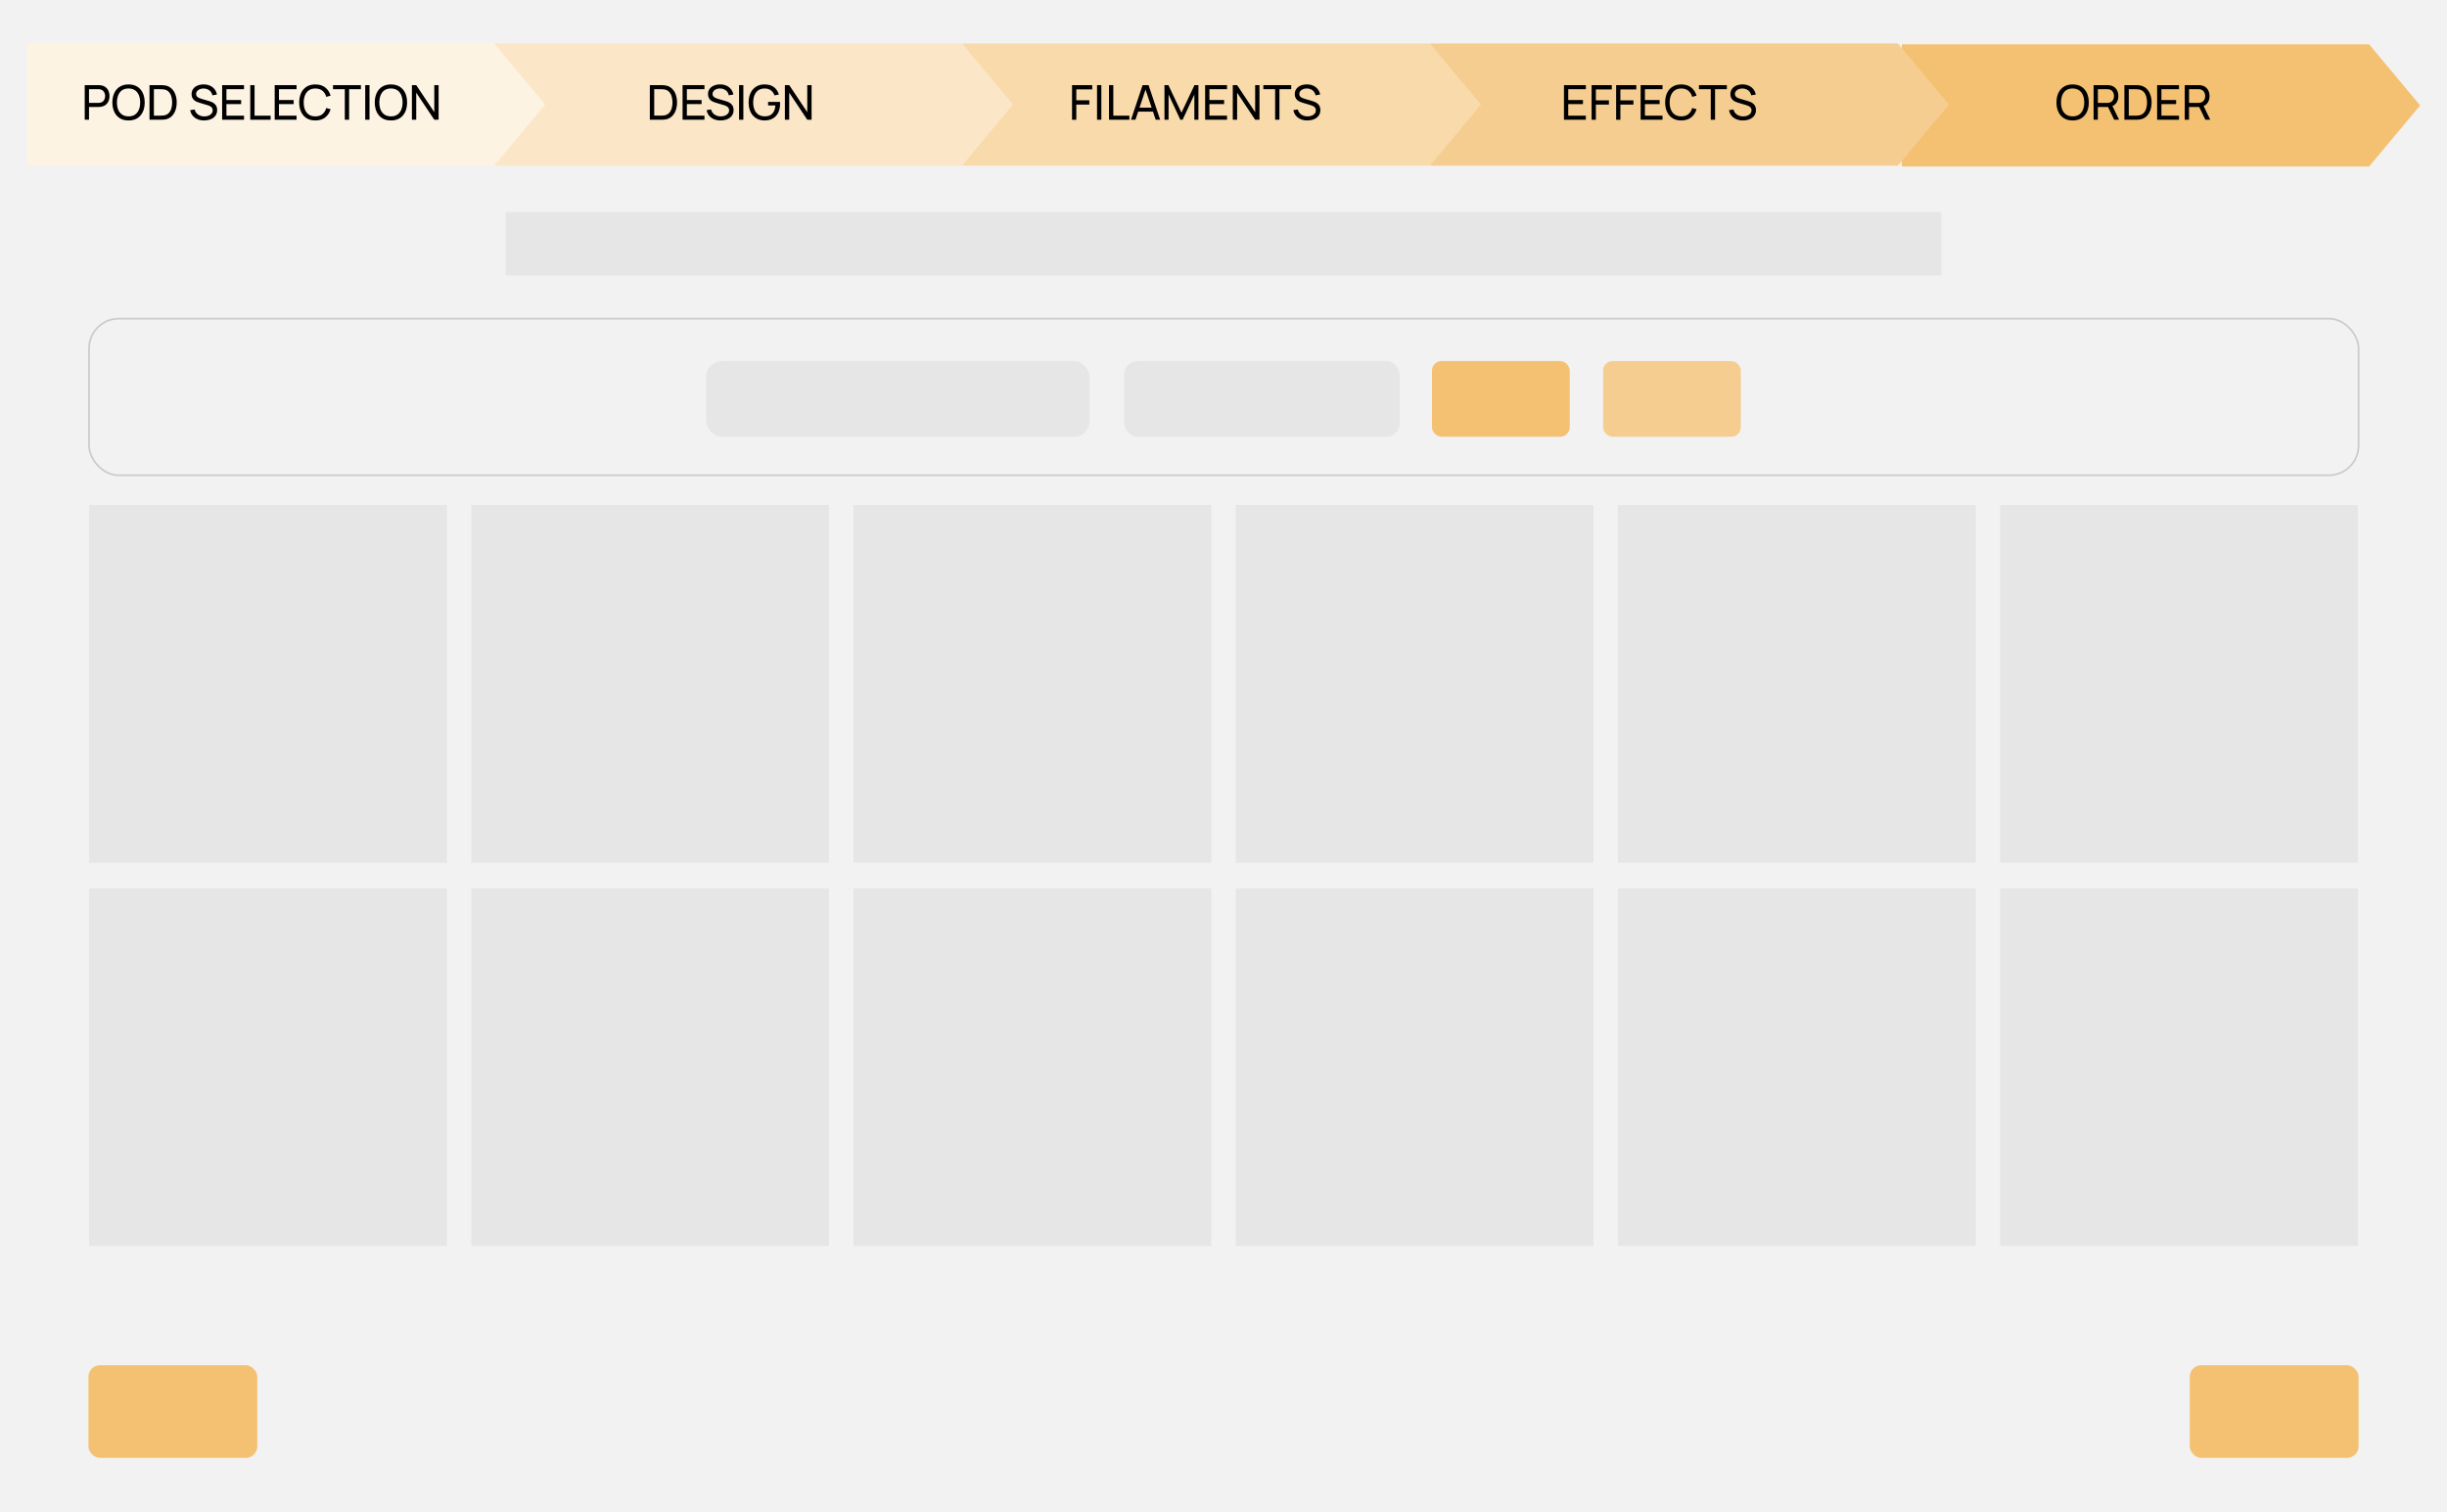 <svg xmlns="http://www.w3.org/2000/svg" id="uuid-d154364f-140a-4dce-ab32-72e2c938fffe" viewBox="0 0 1387.91 857.87"><defs><style>.uuid-e3ce2f38-92b5-4f6c-a066-fe30ab8e1486{fill:#f4c172;}.uuid-04f26288-85c1-4079-94c7-70c885937725{fill:#e6e6e6;}.uuid-109b36bc-c13e-4268-83ab-bc095728c0cd{fill:#fbe6c7;}.uuid-d98c104a-3e3a-4d5c-aeca-5b0b8010a989{fill:#f8daab;}.uuid-56f20a76-603d-44b4-8c02-676bb132c82e{fill:#f6cd90;}.uuid-edbb1542-90a9-48c3-a5c2-e0e082562bff{fill:none;stroke:#ccc;stroke-miterlimit:10;}.uuid-7d4d1e4e-5234-4374-abbb-a5139e26414e{fill:#fdf3e3;}.uuid-c3553798-a927-48ec-bf8c-057c75187994{fill:#f2f2f2;}</style></defs><rect class="uuid-c3553798-a927-48ec-bf8c-057c75187994" width="1387.91" height="857.87"></rect><polygon class="uuid-e3ce2f38-92b5-4f6c-a066-fe30ab8e1486" points="1343.73 25.13 1078.71 25.13 1078.71 94.46 1343.73 94.46 1372.68 59.79 1343.73 25.13"></polygon><polygon class="uuid-56f20a76-603d-44b4-8c02-676bb132c82e" points="1076.44 24.65 811.42 24.65 811.42 93.99 1076.44 93.99 1105.39 59.32 1076.44 24.65"></polygon><polygon class="uuid-d98c104a-3e3a-4d5c-aeca-5b0b8010a989" points="811.04 24.65 546.03 24.65 546.03 93.99 811.04 93.99 839.99 59.32 811.04 24.65"></polygon><polygon class="uuid-109b36bc-c13e-4268-83ab-bc095728c0cd" points="545.65 24.65 280.63 24.65 280.63 93.99 545.65 93.99 574.6 59.32 545.65 24.65"></polygon><polygon class="uuid-7d4d1e4e-5234-4374-abbb-a5139e26414e" points="280.25 24.65 15.24 24.65 15.24 93.99 280.25 93.99 309.2 59.32 280.25 24.65"></polygon><path d="m1175.57,68.34c-1.96,0-3.61-.43-4.98-1.29-1.36-.86-2.4-2.06-3.12-3.6-.71-1.54-1.07-3.31-1.07-5.33s.36-3.79,1.07-5.33c.71-1.54,1.75-2.74,3.12-3.6,1.36-.86,3.02-1.29,4.98-1.29s3.63.43,4.99,1.29c1.36.86,2.4,2.06,3.11,3.6s1.06,3.31,1.06,5.33-.35,3.79-1.06,5.33-1.75,2.74-3.11,3.6c-1.36.86-3.03,1.29-4.99,1.29Zm0-2.32c1.46,0,2.68-.32,3.65-.99s1.7-1.6,2.2-2.79c.49-1.19.74-2.57.74-4.13s-.25-2.94-.74-4.12c-.49-1.19-1.22-2.11-2.2-2.78-.97-.66-2.19-1-3.65-1.01-1.46,0-2.68.32-3.65.98-.97.66-1.7,1.59-2.19,2.79-.49,1.2-.74,2.57-.75,4.14,0,1.56.23,2.94.72,4.12.49,1.18,1.22,2.11,2.2,2.77.98.67,2.2,1.01,3.66,1.02Z"></path><path d="m1187.46,67.93v-19.63h7.76c.19,0,.42,0,.68.02.26.01.52.04.76.09,1.06.16,1.96.53,2.68,1.1.72.57,1.27,1.28,1.63,2.14.36.86.55,1.81.55,2.84,0,1.53-.4,2.84-1.19,3.95s-1.95,1.8-3.48,2.09l-.93.15h-6.04v7.25h-2.43Zm2.43-9.56h5.25c.17,0,.37,0,.59-.03.22-.02.43-.05.63-.1.63-.14,1.14-.41,1.53-.8.39-.39.68-.84.87-1.36.19-.52.28-1.06.28-1.6s-.09-1.08-.28-1.6c-.19-.52-.48-.98-.87-1.36-.39-.39-.9-.65-1.53-.8-.2-.05-.41-.08-.63-.1-.22-.02-.42-.03-.59-.03h-5.25v7.77Zm9.26,9.56l-3.87-7.99,2.4-.74,4.25,8.73h-2.78Z"></path><path d="m1204.93,67.93v-19.63h6.05c.2,0,.55,0,1.05.01s.98.04,1.43.11c1.52.2,2.79.75,3.81,1.66,1.02.9,1.79,2.05,2.31,3.45.52,1.4.78,2.92.78,4.59s-.26,3.21-.78,4.6c-.52,1.4-1.29,2.54-2.31,3.44-1.02.9-2.29,1.45-3.81,1.65-.45.06-.93.1-1.44.11-.5,0-.85.01-1.04.01h-6.05Zm2.49-2.32h3.56c.35,0,.73-.01,1.16-.03s.8-.06,1.12-.12c1.07-.2,1.94-.65,2.6-1.35.66-.7,1.15-1.57,1.46-2.62.31-1.04.46-2.17.46-3.38s-.16-2.38-.47-3.42c-.31-1.04-.8-1.91-1.47-2.6-.67-.7-1.53-1.14-2.58-1.33-.32-.06-.7-.1-1.13-.12-.44-.02-.82-.03-1.15-.03h-3.56v15Z"></path><path d="m1223.5,67.93v-19.63h12.41v2.3h-9.98v6.15h8.34v2.3h-8.34v6.57h9.98v2.3h-12.41Z"></path><path d="m1239.17,67.93v-19.63h7.76c.19,0,.42,0,.68.02.26.01.52.04.76.09,1.06.16,1.96.53,2.68,1.1.72.57,1.27,1.28,1.63,2.14.36.86.55,1.81.55,2.84,0,1.53-.4,2.84-1.19,3.95s-1.95,1.8-3.48,2.09l-.93.15h-6.04v7.25h-2.43Zm2.43-9.56h5.25c.17,0,.37,0,.59-.03.22-.02.43-.05.63-.1.63-.14,1.14-.41,1.53-.8.39-.39.68-.84.87-1.36.19-.52.28-1.06.28-1.6s-.09-1.08-.28-1.6c-.19-.52-.48-.98-.87-1.36-.39-.39-.9-.65-1.53-.8-.2-.05-.41-.08-.63-.1-.22-.02-.42-.03-.59-.03h-5.25v7.77Zm9.26,9.56l-3.87-7.99,2.4-.74,4.25,8.73h-2.78Z"></path><path d="m887.06,67.93v-19.63h12.41v2.3h-9.98v6.15h8.34v2.3h-8.34v6.57h9.98v2.3h-12.41Z"></path><path d="m902.74,67.93v-19.63h11.45v2.43h-9.03v6.18h7.39v2.43h-7.39v8.6h-2.43Z"></path><path d="m916.65,67.93v-19.63h11.45v2.43h-9.03v6.18h7.39v2.43h-7.39v8.6h-2.43Z"></path><path d="m930.55,67.93v-19.63h12.41v2.3h-9.98v6.15h8.34v2.3h-8.34v6.57h9.98v2.3h-12.41Z"></path><path d="m953.62,68.34c-1.96,0-3.61-.43-4.98-1.29-1.36-.86-2.4-2.06-3.12-3.6-.71-1.54-1.07-3.31-1.07-5.33s.36-3.79,1.07-5.33c.71-1.54,1.75-2.74,3.12-3.6,1.36-.86,3.02-1.29,4.98-1.29,2.27,0,4.14.58,5.61,1.73,1.47,1.15,2.48,2.71,3.03,4.66l-2.47.65c-.4-1.46-1.12-2.62-2.15-3.46-1.03-.85-2.37-1.27-4.03-1.27-1.46,0-2.68.33-3.65,1-.97.66-1.7,1.59-2.2,2.78-.49,1.19-.74,2.57-.75,4.13,0,1.56.23,2.94.72,4.12.49,1.19,1.23,2.11,2.21,2.78s2.2,1,3.67,1c1.65,0,3-.42,4.03-1.27s1.75-2,2.15-3.46l2.47.65c-.55,1.95-1.57,3.51-3.03,4.66-1.47,1.15-3.34,1.73-5.61,1.73Z"></path><path d="m970.32,67.93v-17.33h-6.69v-2.3h15.82v2.3h-6.69v17.33h-2.43Z"></path><path d="m988.59,68.34c-1.39,0-2.64-.24-3.76-.71s-2.03-1.15-2.75-2.02c-.72-.88-1.19-1.92-1.41-3.12l2.51-.39c.32,1.24.98,2.2,1.98,2.9,1,.7,2.19,1.04,3.55,1.04.88,0,1.68-.14,2.39-.42s1.27-.68,1.7-1.19c.42-.52.63-1.13.63-1.84,0-.43-.08-.8-.23-1.12-.16-.32-.36-.59-.61-.8-.25-.22-.54-.4-.87-.56-.33-.15-.67-.29-1.02-.4l-5-1.49c-.54-.16-1.07-.36-1.58-.61-.51-.25-.96-.56-1.36-.94-.4-.38-.72-.83-.95-1.37s-.35-1.17-.35-1.9c0-1.15.3-2.14.91-2.97.6-.83,1.42-1.46,2.46-1.89s2.2-.65,3.5-.65c1.32,0,2.5.24,3.54.7,1.04.46,1.9,1.12,2.59,1.97.69.85,1.15,1.88,1.38,3.07l-2.58.45c-.14-.79-.44-1.48-.91-2.06-.47-.58-1.05-1.03-1.75-1.34s-1.47-.47-2.3-.48c-.8,0-1.52.12-2.17.39-.65.27-1.16.64-1.54,1.1-.38.47-.57,1-.57,1.6s.17,1.09.52,1.46c.35.36.77.65,1.28.87.5.21,1,.39,1.48.52l3.74,1.08c.43.12.92.28,1.48.49.56.21,1.1.5,1.63.88.53.38.96.88,1.31,1.5.35.62.52,1.41.52,2.35s-.19,1.79-.57,2.52c-.38.74-.9,1.35-1.58,1.85s-1.45.88-2.34,1.13c-.89.25-1.85.38-2.86.38Z"></path><path d="m608.05,67.92v-19.63h11.45v2.43h-9.03v6.18h7.39v2.43h-7.39v8.6h-2.43Z"></path><path d="m622.23,67.92v-19.63h2.43v19.63h-2.43Z"></path><path d="m629.02,67.92v-19.63h2.43v17.33h9.11v2.3h-11.53Z"></path><path d="m641.5,67.92l6.57-19.63h3.38l6.57,19.63h-2.52l-6.15-18.21h.76l-6.09,18.21h-2.52Zm3.16-4.59v-2.28h10.2v2.28h-10.2Z"></path><path d="m660.48,67.92v-19.63h2.21l7.42,15.64,7.38-15.64h2.24v19.62h-2.3v-14.29l-6.67,14.3h-1.29l-6.67-14.3v14.3h-2.3Z"></path><path d="m683.54,67.92v-19.63h12.41v2.3h-9.98v6.15h8.34v2.3h-8.34v6.57h9.98v2.3h-12.41Z"></path><path d="m699.22,67.92v-19.63h2.45l10.24,15.34v-15.34h2.45v19.63h-2.45l-10.24-15.35v15.35h-2.45Z"></path><path d="m723.24,67.92v-17.33h-6.69v-2.3h15.82v2.3h-6.69v17.33h-2.43Z"></path><path d="m741.51,68.33c-1.39,0-2.64-.24-3.76-.71s-2.03-1.15-2.75-2.02c-.72-.88-1.19-1.92-1.41-3.12l2.51-.39c.32,1.24.98,2.2,1.98,2.9,1,.7,2.19,1.04,3.55,1.04.88,0,1.68-.14,2.39-.42s1.27-.68,1.7-1.19c.42-.52.63-1.13.63-1.84,0-.43-.08-.8-.23-1.12-.16-.32-.36-.59-.61-.8-.25-.22-.54-.4-.87-.56-.33-.15-.67-.29-1.02-.4l-5-1.49c-.54-.16-1.07-.36-1.58-.61-.51-.25-.96-.56-1.36-.94-.4-.38-.72-.83-.95-1.37s-.35-1.17-.35-1.9c0-1.15.3-2.14.91-2.97.6-.83,1.42-1.46,2.46-1.89s2.2-.65,3.5-.65c1.32,0,2.5.24,3.54.7,1.04.46,1.9,1.12,2.59,1.97.69.85,1.15,1.88,1.38,3.07l-2.58.45c-.14-.79-.44-1.48-.91-2.06-.47-.58-1.05-1.03-1.75-1.34s-1.47-.47-2.3-.48c-.8,0-1.52.12-2.17.39-.65.27-1.16.64-1.54,1.1-.38.47-.57,1-.57,1.6s.17,1.09.52,1.46c.35.36.77.65,1.28.87.5.21,1,.39,1.48.52l3.74,1.08c.43.12.92.28,1.48.49.56.21,1.1.5,1.63.88.53.38.96.88,1.31,1.5.35.62.52,1.41.52,2.35s-.19,1.79-.57,2.52c-.38.74-.9,1.35-1.58,1.85s-1.45.88-2.34,1.13c-.89.25-1.85.38-2.86.38Z"></path><path d="m368.58,67.92v-19.63h6.05c.2,0,.55,0,1.05.01s.98.04,1.43.11c1.52.2,2.79.75,3.81,1.66,1.02.9,1.79,2.05,2.31,3.45.52,1.4.78,2.92.78,4.59s-.26,3.21-.78,4.6c-.52,1.4-1.29,2.54-2.31,3.44-1.02.9-2.29,1.45-3.81,1.65-.45.06-.93.1-1.44.11-.5,0-.85.01-1.04.01h-6.05Zm2.49-2.32h3.56c.35,0,.73-.01,1.16-.03s.8-.06,1.12-.12c1.07-.2,1.94-.65,2.6-1.35.66-.7,1.15-1.57,1.46-2.62.31-1.04.46-2.17.46-3.38s-.16-2.38-.47-3.42c-.31-1.04-.8-1.91-1.47-2.6-.67-.7-1.53-1.14-2.58-1.33-.32-.06-.7-.1-1.13-.12-.44-.02-.82-.03-1.15-.03h-3.56v15Z"></path><path d="m387.15,67.92v-19.63h12.41v2.3h-9.98v6.15h8.34v2.3h-8.34v6.57h9.98v2.3h-12.41Z"></path><path d="m408.71,68.33c-1.39,0-2.64-.24-3.76-.71s-2.03-1.15-2.75-2.02c-.72-.88-1.19-1.92-1.41-3.12l2.51-.39c.32,1.24.98,2.2,1.98,2.9,1,.7,2.19,1.04,3.55,1.04.88,0,1.68-.14,2.39-.42s1.27-.68,1.7-1.19c.42-.52.63-1.13.63-1.84,0-.43-.08-.8-.23-1.12-.16-.32-.36-.59-.61-.8-.25-.22-.54-.4-.87-.56-.33-.15-.67-.29-1.02-.4l-5-1.49c-.54-.16-1.07-.36-1.58-.61-.51-.25-.96-.56-1.36-.94-.4-.38-.72-.83-.95-1.37s-.35-1.17-.35-1.9c0-1.15.3-2.14.91-2.97.6-.83,1.42-1.46,2.46-1.89s2.2-.65,3.5-.65c1.32,0,2.5.24,3.54.7,1.04.46,1.9,1.12,2.59,1.97.69.85,1.15,1.88,1.38,3.07l-2.58.45c-.14-.79-.44-1.48-.91-2.06-.47-.58-1.05-1.03-1.75-1.34s-1.47-.47-2.3-.48c-.8,0-1.52.12-2.17.39-.65.27-1.16.64-1.54,1.1-.38.47-.57,1-.57,1.6s.17,1.09.52,1.46c.35.36.77.65,1.28.87.5.21,1,.39,1.48.52l3.74,1.08c.43.12.92.28,1.48.49.56.21,1.1.5,1.63.88.53.38.96.88,1.31,1.5.35.62.52,1.41.52,2.35s-.19,1.79-.57,2.52c-.38.74-.9,1.35-1.58,1.85s-1.45.88-2.34,1.13c-.89.25-1.85.38-2.86.38Z"></path><path d="m419.19,67.92v-19.63h2.43v19.63h-2.43Z"></path><path d="m433.66,68.33c-1.35,0-2.57-.23-3.68-.7-1.11-.47-2.06-1.15-2.86-2.03-.8-.89-1.42-1.96-1.85-3.22s-.65-2.69-.65-4.27c0-2.09.37-3.9,1.12-5.43.75-1.53,1.79-2.71,3.15-3.54,1.35-.83,2.94-1.25,4.77-1.25,2.2,0,3.97.51,5.32,1.54,1.34,1.03,2.27,2.42,2.78,4.19l-2.45.5c-.42-1.18-1.09-2.13-2.02-2.84s-2.1-1.07-3.5-1.08c-1.46,0-2.68.32-3.65.98-.97.66-1.7,1.59-2.19,2.78-.49,1.19-.74,2.57-.75,4.13,0,1.56.23,2.94.72,4.12.49,1.18,1.22,2.11,2.2,2.77.98.67,2.2,1.01,3.66,1.02,1.26,0,2.32-.23,3.18-.72.86-.49,1.53-1.2,2-2.12.48-.92.77-2.04.87-3.35h-4.17v-2h6.74c.03.18.04.4.05.65s0,.42,0,.51c0,1.79-.33,3.39-1,4.81s-1.65,2.52-2.96,3.33c-1.3.81-2.92,1.21-4.83,1.21Z"></path><path d="m445.18,67.92v-19.63h2.45l10.24,15.34v-15.34h2.45v19.63h-2.45l-10.24-15.35v15.35h-2.45Z"></path><path d="m48.05,67.93v-19.63h7.76c.19,0,.42,0,.68.02.26.01.52.04.76.09,1.06.16,1.96.53,2.68,1.1.72.57,1.27,1.28,1.63,2.14.36.86.55,1.81.55,2.84s-.18,2-.55,2.86-.91,1.57-1.64,2.13-1.61.93-2.67,1.09c-.25.04-.5.06-.76.08-.26.02-.49.03-.68.03h-5.33v7.25h-2.43Zm2.43-9.56h5.25c.17,0,.37,0,.59-.03.22-.02.43-.05.63-.1.63-.14,1.14-.41,1.53-.8.39-.39.68-.84.87-1.36.19-.52.28-1.06.28-1.6s-.09-1.08-.28-1.6c-.19-.52-.48-.98-.87-1.36-.39-.39-.9-.65-1.53-.8-.2-.05-.41-.08-.63-.1-.22-.02-.42-.03-.59-.03h-5.25v7.77Z"></path><path d="m72.91,68.34c-1.96,0-3.61-.43-4.98-1.29-1.36-.86-2.4-2.06-3.12-3.6-.71-1.54-1.07-3.31-1.07-5.33s.36-3.79,1.07-5.33c.71-1.54,1.75-2.74,3.12-3.6,1.36-.86,3.02-1.29,4.98-1.29s3.63.43,4.99,1.29c1.36.86,2.4,2.06,3.11,3.6s1.06,3.31,1.06,5.33-.35,3.79-1.06,5.33-1.75,2.74-3.11,3.6c-1.36.86-3.03,1.29-4.99,1.29Zm0-2.32c1.46,0,2.68-.32,3.65-.99s1.7-1.6,2.2-2.79c.49-1.19.74-2.57.74-4.13s-.25-2.94-.74-4.12c-.49-1.19-1.22-2.11-2.2-2.78-.97-.66-2.19-1-3.65-1.01-1.46,0-2.68.32-3.65.98-.97.66-1.7,1.59-2.19,2.79-.49,1.2-.74,2.57-.75,4.14,0,1.56.23,2.94.72,4.12.49,1.18,1.22,2.11,2.2,2.77.98.67,2.2,1.01,3.66,1.02Z"></path><path d="m84.8,67.93v-19.63h6.05c.2,0,.55,0,1.05.01s.98.04,1.43.11c1.52.2,2.79.75,3.81,1.66,1.02.9,1.79,2.05,2.31,3.45.52,1.4.78,2.92.78,4.59s-.26,3.21-.78,4.6c-.52,1.4-1.29,2.54-2.31,3.44-1.02.9-2.29,1.45-3.81,1.65-.45.06-.93.1-1.44.11-.5,0-.85.01-1.04.01h-6.05Zm2.49-2.32h3.56c.35,0,.73-.01,1.16-.03s.8-.06,1.12-.12c1.07-.2,1.94-.65,2.6-1.35.66-.7,1.15-1.57,1.46-2.62.31-1.04.46-2.17.46-3.38s-.16-2.38-.47-3.42c-.31-1.04-.8-1.91-1.47-2.6-.67-.7-1.53-1.14-2.58-1.33-.32-.06-.7-.1-1.13-.12-.44-.02-.82-.03-1.15-.03h-3.56v15Z"></path><path d="m115.79,68.34c-1.39,0-2.64-.24-3.76-.71s-2.03-1.15-2.75-2.02c-.72-.88-1.19-1.92-1.41-3.12l2.51-.39c.32,1.24.98,2.2,1.98,2.9,1,.7,2.19,1.04,3.55,1.04.88,0,1.68-.14,2.39-.42s1.27-.68,1.7-1.19c.42-.52.63-1.13.63-1.84,0-.43-.08-.8-.23-1.12-.16-.32-.36-.59-.61-.8-.25-.22-.54-.4-.87-.56-.33-.15-.67-.29-1.02-.4l-5-1.49c-.54-.16-1.07-.36-1.58-.61-.51-.25-.96-.56-1.36-.94-.4-.38-.72-.83-.95-1.37s-.35-1.17-.35-1.9c0-1.15.3-2.14.91-2.97.6-.83,1.42-1.46,2.46-1.89s2.2-.65,3.5-.65c1.32,0,2.5.24,3.54.7,1.04.46,1.9,1.12,2.59,1.97.69.85,1.15,1.88,1.38,3.07l-2.58.45c-.14-.79-.44-1.48-.91-2.06-.47-.58-1.05-1.03-1.75-1.34s-1.47-.47-2.3-.48c-.8,0-1.52.12-2.17.39-.65.27-1.16.64-1.54,1.1-.38.47-.57,1-.57,1.6s.17,1.09.52,1.46c.35.36.77.65,1.28.87.5.21,1,.39,1.48.52l3.74,1.08c.43.12.92.28,1.48.49.56.21,1.1.5,1.63.88.53.38.96.88,1.31,1.5.35.62.52,1.41.52,2.35s-.19,1.79-.57,2.52c-.38.74-.9,1.35-1.58,1.85s-1.45.88-2.34,1.13c-.89.25-1.85.38-2.86.38Z"></path><path d="m126,67.93v-19.63h12.41v2.3h-9.98v6.15h8.34v2.3h-8.34v6.57h9.98v2.3h-12.41Z"></path><path d="m141.95,67.93v-19.63h2.43v17.33h9.11v2.3h-11.53Z"></path><path d="m155.8,67.93v-19.63h12.41v2.3h-9.98v6.15h8.34v2.3h-8.34v6.57h9.98v2.3h-12.41Z"></path><path d="m178.87,68.34c-1.96,0-3.61-.43-4.98-1.29-1.36-.86-2.4-2.06-3.12-3.6-.71-1.54-1.07-3.31-1.07-5.33s.36-3.79,1.07-5.33c.71-1.54,1.75-2.74,3.12-3.6,1.36-.86,3.02-1.29,4.98-1.29,2.27,0,4.14.58,5.61,1.73,1.47,1.15,2.48,2.71,3.03,4.66l-2.47.65c-.4-1.46-1.12-2.62-2.15-3.46-1.03-.85-2.37-1.27-4.03-1.27-1.46,0-2.68.33-3.65,1-.97.66-1.7,1.59-2.2,2.78-.49,1.19-.74,2.57-.75,4.13,0,1.56.23,2.94.72,4.12.49,1.19,1.23,2.11,2.21,2.78s2.2,1,3.67,1c1.65,0,3-.42,4.03-1.27s1.75-2,2.15-3.46l2.47.65c-.55,1.95-1.57,3.51-3.03,4.66-1.47,1.15-3.34,1.73-5.61,1.73Z"></path><path d="m195.57,67.93v-17.33h-6.69v-2.3h15.82v2.3h-6.69v17.33h-2.43Z"></path><path d="m207.15,67.93v-19.63h2.43v19.63h-2.43Z"></path><path d="m221.74,68.34c-1.96,0-3.61-.43-4.98-1.29-1.36-.86-2.4-2.06-3.12-3.6-.71-1.54-1.07-3.31-1.07-5.33s.36-3.79,1.07-5.33c.71-1.54,1.75-2.74,3.12-3.6,1.36-.86,3.02-1.29,4.98-1.29s3.63.43,4.99,1.29c1.36.86,2.4,2.06,3.11,3.6s1.06,3.31,1.06,5.33-.35,3.79-1.06,5.33-1.75,2.74-3.11,3.6c-1.36.86-3.03,1.29-4.99,1.29Zm0-2.32c1.46,0,2.68-.32,3.65-.99s1.7-1.6,2.2-2.79c.49-1.19.74-2.57.74-4.13s-.25-2.94-.74-4.12c-.49-1.19-1.22-2.11-2.2-2.78-.97-.66-2.19-1-3.65-1.01-1.46,0-2.68.32-3.65.98-.97.66-1.7,1.59-2.19,2.79-.49,1.2-.74,2.57-.75,4.14,0,1.56.23,2.94.72,4.12.49,1.18,1.22,2.11,2.2,2.77.98.67,2.2,1.01,3.66,1.02Z"></path><path d="m233.63,67.93v-19.63h2.45l10.24,15.34v-15.34h2.45v19.63h-2.45l-10.24-15.35v15.35h-2.45Z"></path><rect class="uuid-04f26288-85c1-4079-94c7-70c885937725" x="286.85" y="120.26" width="814.21" height="36"></rect><rect class="uuid-e3ce2f38-92b5-4f6c-a066-fe30ab8e1486" x="1241.99" y="774.45" width="95.77" height="52.61" rx="6.59" ry="6.59"></rect><rect class="uuid-e3ce2f38-92b5-4f6c-a066-fe30ab8e1486" x="50.15" y="774.45" width="95.77" height="52.61" rx="6.59" ry="6.59"></rect><rect class="uuid-04f26288-85c1-4079-94c7-70c885937725" x="400.53" y="204.83" width="217.51" height="42.92" rx="8.97" ry="8.97"></rect><rect class="uuid-04f26288-85c1-4079-94c7-70c885937725" x="637.6" y="204.83" width="156.26" height="42.92" rx="7.6" ry="7.6"></rect><rect class="uuid-e3ce2f38-92b5-4f6c-a066-fe30ab8e1486" x="812.21" y="204.83" width="78.13" height="42.92" rx="5.38" ry="5.38"></rect><rect class="uuid-56f20a76-603d-44b4-8c02-676bb132c82e" x="909.25" y="204.83" width="78.13" height="42.92" rx="5.38" ry="5.38"></rect><rect class="uuid-04f26288-85c1-4079-94c7-70c885937725" x="50.51" y="286.47" width="202.95" height="202.95"></rect><rect class="uuid-04f26288-85c1-4079-94c7-70c885937725" x="267.3" y="286.47" width="202.95" height="202.95"></rect><rect class="uuid-04f26288-85c1-4079-94c7-70c885937725" x="484.09" y="286.47" width="202.95" height="202.95"></rect><rect class="uuid-04f26288-85c1-4079-94c7-70c885937725" x="700.88" y="286.47" width="202.95" height="202.95"></rect><rect class="uuid-04f26288-85c1-4079-94c7-70c885937725" x="917.67" y="286.47" width="202.95" height="202.95"></rect><rect class="uuid-04f26288-85c1-4079-94c7-70c885937725" x="1134.46" y="286.47" width="202.95" height="202.95"></rect><rect class="uuid-04f26288-85c1-4079-94c7-70c885937725" x="50.51" y="503.88" width="202.95" height="202.95"></rect><rect class="uuid-04f26288-85c1-4079-94c7-70c885937725" x="267.3" y="503.88" width="202.95" height="202.95"></rect><rect class="uuid-04f26288-85c1-4079-94c7-70c885937725" x="484.09" y="503.88" width="202.95" height="202.95"></rect><rect class="uuid-04f26288-85c1-4079-94c7-70c885937725" x="700.88" y="503.88" width="202.95" height="202.95"></rect><rect class="uuid-04f26288-85c1-4079-94c7-70c885937725" x="917.67" y="503.88" width="202.95" height="202.95"></rect><rect class="uuid-04f26288-85c1-4079-94c7-70c885937725" x="1134.46" y="503.88" width="202.95" height="202.95"></rect><rect class="uuid-edbb1542-90a9-48c3-a5c2-e0e082562bff" x="50.51" y="180.77" width="1287.25" height="88.85" rx="16.87" ry="16.87"></rect></svg>